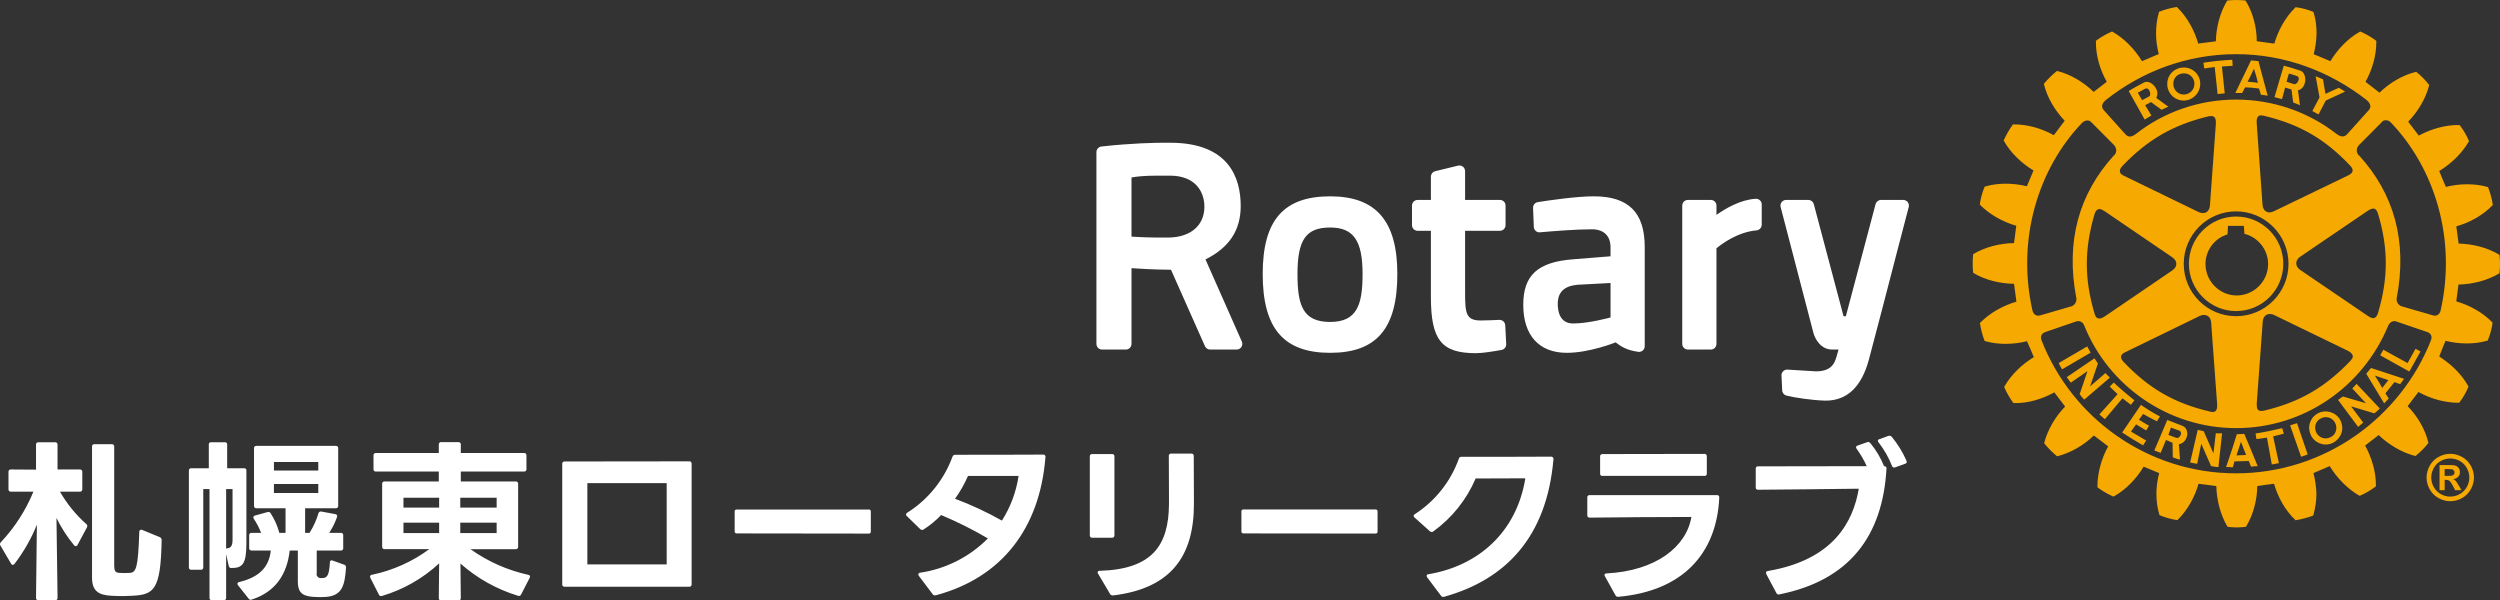 <?xml version="1.0" encoding="UTF-8"?><svg id="b" xmlns="http://www.w3.org/2000/svg" viewBox="0 0 375.276 90.135"><rect x="0" y="0" width="375.276" height="90.135" fill="#333333" stroke="none"/><defs><style>.f{fill:#f6a900;}.f,.g,.h{stroke-width:0px;}.g{fill-rule:evenodd;}.g,.h{fill:#fff;}</style></defs><g id="c"><path id="d" class="g" d="M5.776,90.103h2.5c.181.02.344-.109.364-.29.003-.025.003-.05,0-.074l-.164-11.986c.721,1.468,1.611,2.847,2.652,4.108.058.072.142.118.234.13.125-.015.233-.094.286-.208l1.405-2.626c.101-.165.058-.381-.1-.494-1.572-1.396-2.907-3.038-3.953-4.862h2.99c.181.02.344-.109.364-.29.003-.025.003-.05,0-.074v-2.6c.02-.181-.109-.344-.29-.364-.025-.003-.05-.003-.074,0h-3.354v-3.718c.02-.181-.109-.344-.29-.364-.025-.003-.05-.003-.074,0h-2.5c-.181-.02-.344.109-.364.29-.003.025-.003.05,0,.074v3.744l-3.77-.026c-.181-.02-.344.109-.364.29-.003.025-.003.05,0,.074v2.6c-.02.181.109.344.29.364.025.003.05.003.074,0h3.38c-1.153,2.808-2.809,5.381-4.888,7.592-.151.133-.173.36-.052.52l1.586,2.7c.045.105.146.176.26.182.106-.011.201-.068.26-.156,1.376-1.799,2.504-3.776,3.354-5.876l-.13,10.972c-.023.18.104.345.285.368.028.004.056.004.083,0ZM16.697,89.427c.572.026,1.066.052,1.586.052.494,0,1.014-.026,1.586-.052,3.25-.156,4.264-.884,4.394-8.32.026-.196-.08-.386-.26-.468l-2.652-1.092c-.151-.078-.337-.018-.415.133-.032.063-.042.135-.027.205-.182,5.33-.468,6.032-1.4,6.11-.208,0-.52.026-.806.026s-.572-.026-.78-.026c-.624-.026-.78-.338-.78-1.066v-17.889c.02-.181-.109-.344-.29-.364-.025-.003-.05-.003-.074,0h-2.6c-.181-.02-.344.109-.364.29-.003.025-.003.05,0,.074v19.633c-.004,2.052.984,2.65,2.882,2.754ZM28.718,85.527h1.431c.181.02.344-.109.364-.29.003-.025.003-.05,0-.074v-11.752h.936v16.328c-.02.181.109.344.29.364.025.003.05.003.074,0h1.768c.181.02.344-.109.364-.29.003-.025.003-.05,0-.074v-6.552l.39,1.768c.029.19.199.325.39.312,1.716,0,2.262-.6,2.262-3.822v-10.791c.028-.173-.091-.336-.264-.364-.033-.005-.067-.005-.1,0h-2.522v-3.536c.028-.173-.091-.336-.264-.364-.033-.005-.067-.005-.1,0h-2.028c-.167-.034-.33.075-.364.242-.008.04-.008.082,0,.122v3.536h-2.627c-.181-.02-.344.109-.364.29-.003.025-.003.05,0,.074v14.509c-.02.181.109.344.29.364.025.003.05.003.074,0h0ZM33.945,82.355v-8.944h.962v7.644c0,.858-.26,1.2-.754,1.248-.072.002-.143.02-.208.052h0ZM35.739,87.867l1.586,2c.069.107.185.174.312.182.055-.005.109-.023.156-.052,3.562-1.144,5.3-3.8,5.694-7.358h1.222v4.654c0,1.378.442,2.158,2.158,2.288.338.026.78.052,1.248.052.26.005.521-.004.78-.026,2.47-.182,2.86-1.716,3.042-4.394.037-.192-.074-.381-.26-.442l-1.742-.624c-.137-.077-.31-.029-.387.108-.035.062-.045.135-.029.204-.1,1.9-.416,2.314-1.144,2.314h-.286c-.322-.011-.575-.281-.564-.604.001-.042.007-.084.018-.124v-3.406h3.614c.181.02.344-.109.364-.29.003-.025.003-.05,0-.074v-1.922c.02-.181-.109-.344-.29-.364-.025-.003-.05-.003-.074,0h-1.742c.474-.713.858-1.481,1.144-2.288.027-.067.044-.137.052-.208.012-.157-.103-.296-.26-.312l-2.106-.39c-.189-.053-.386.058-.439.247-.001.004-.002.009-.003.013-.296.997-.725,1.95-1.274,2.834l-.052.1h-.676v-3.692h4.6c.181.02.344-.109.364-.29.003-.025.003-.05,0-.074v-8.633c.02-.181-.109-.344-.29-.364-.025-.003-.05-.003-.074,0h-11.906c-.181-.02-.344.109-.364.29-.003.025-.003.05,0,.074v8.633c-.02.181.109.344.29.364.025.003.05.003.074,0h4.368v3.692h-.936c0-.035-.009-.07-.026-.1-.278-1.004-.707-1.96-1.274-2.834-.064-.128-.195-.209-.338-.208l-.13.026-1.872.52c-.132.025-.235.128-.26.26.002.084.029.166.078.234.44.66.806,1.366,1.092,2.106h-1.43c-.181-.02-.344.109-.364.29-.003.025-.003.05,0,.074v1.92c-.02.181.109.344.29.364.025.003.05.003.074,0h2.886c-.26,2.418-1.638,3.978-4.732,4.732-.146.006-.267.115-.286.26.011.088.048.17.104.238h0ZM41.121,74.009v-1.352h6.655v1.352h-6.656.001ZM41.121,70.628v-1.274h6.655v1.274h-6.656.001ZM57.729,82.433h6.709c-2.559,1.887-5.495,3.199-8.607,3.848-.158.001-.285.128-.286.286.009.063.026.124.052.182l1.274,2.5c.052.141.187.235.338.234.043-.011.086-.02.13-.026,3.198-.948,6.135-2.62,8.581-4.888l-.052,5.2c-.02.181.109.344.29.364.025.003.05.003.074,0h2.574c.181.02.344-.109.364-.29.003-.025.003-.05,0-.074l-.052-5.174c2.498,2.212,5.441,3.861,8.632,4.836.178.08.387,0,.466-.178,0-.001.001-.003.002-.004l1.3-2.522c.13-.234.026-.39-.234-.442-3.116-.686-6.061-1.994-8.658-3.848h6.786c.181.02.344-.109.364-.29.003-.025.003-.05,0-.074v-9.438c.02-.181-.109-.344-.29-.364-.025-.003-.05-.003-.074,0h-8.242v-1.483h9.49c.181.02.344-.109.364-.29.003-.025.003-.05,0-.074v-2.054c.02-.181-.109-.344-.29-.364-.025-.003-.05-.003-.074,0h-9.49v-1.274c.02-.181-.109-.344-.29-.364-.025-.003-.05-.003-.074,0h-2.574c-.181-.02-.344.109-.364.29-.003.025-.003.05,0,.074v1.274h-9.439c-.181-.02-.344.109-.364.29-.003.025-.003.05,0,.074v2.054c-.02.181.109.344.29.364.025.003.05.003.074,0h9.439v1.483h-8.139c-.181-.02-.344.109-.364.29-.003.025-.003.05,0,.074v9.438c-.018.181.114.342.294.36.023.002.047.002.07,0h0ZM65.92,76.193h-5.357v-1.482h5.357v1.482ZM74.552,76.193h-5.46v-1.482h5.46v1.482ZM65.92,80.015h-5.357v-1.56h5.357v1.56ZM74.552,80.015h-5.46v-1.56h5.46v1.56ZM103.82,87.715v-18.1c.02-.181-.109-.344-.29-.364-.025-.003-.05-.003-.074,0l-18.694.022c-.181-.02-.344.109-.364.29-.003.025-.003.05,0,.074v18.071c-.02.181.109.344.29.364.025.003.05.003.074,0h18.694c.181.02.343-.11.364-.29.003-.024.003-.047,0-.071v.004ZM88.168,84.725v-12.198h11.908v12.194h-11.908v.004ZM110.593,80.071l19.812.026c.151.021.291-.084.312-.235.004-.026.004-.052,0-.077v-2.99c.021-.151-.084-.291-.235-.312-.026-.004-.052-.004-.077,0h-19.812c-.151-.021-.291.084-.312.235-.004.026-.004.052,0,.077v2.964c-.019.151.088.289.239.308.024.003.049.003.073,0v.004ZM140.498,89.353c9.906-2.652,15.6-10.088,16.432-20.723.045-.166-.053-.337-.219-.381-.039-.011-.079-.013-.119-.009-4.212.026-9.438.026-13.208.026-.195-.007-.368.123-.416.312-1.271,3.459-3.647,6.402-6.76,8.373-.114.053-.193.161-.208.286.012.092.058.176.13.234l2,1.95c.081.07.18.116.286.13.084-.002.166-.029.234-.078.959-.612,1.841-1.338,2.626-2.162,2.415,1.013,4.761,2.185,7.02,3.51-2.745,2.768-6.311,4.573-10.166,5.148-.14-.003-.261.096-.286.234.002.084.029.166.078.234l2.08,2.756c.075.113.202.181.338.182.054.004.108-.004.158-.026v.004ZM143.358,74.871c.771-1.071,1.424-2.222,1.95-3.433h7.592c-.355,2.387-1.206,4.672-2.5,6.709-2.259-1.274-4.613-2.371-7.042-3.28v.004ZM167.286,80.357v-11.835c.02-.181-.109-.344-.29-.364-.025-.003-.05-.003-.074,0h-2.964c-.181-.02-.344.109-.364.29-.003.025-.003.05,0,.074v11.831c-.02.181.109.344.29.364.025.003.05.003.074,0h2.964c.181.02.344-.109.364-.29.003-.025.003-.05,0-.074v.004ZM164.764,85.921c.002.076.03.149.078.208l1.794,3.042c.082.136.232.216.39.208h.078c8.528-1.04,12.116-5.72,12.116-13.728l-.026-7.2c.02-.181-.109-.344-.29-.364-.025-.003-.05-.003-.074,0h-3.016c-.181-.02-.344.109-.364.29-.003.025-.003.05,0,.074,0,1.924.026,3.927.026,5.851v1.4c-.052,6.188-2.522,9.75-10.4,9.984-.141-.029-.278.061-.308.201-.002.01-.004.02-.004.03v.004ZM186.664,80.071l19.812.022c.151.021.291-.084.312-.235.004-.026.004-.052,0-.077v-2.99c.021-.151-.084-.291-.235-.312-.026-.004-.052-.004-.077,0h-19.815c-.151-.021-.291.084-.312.235-.004.026-.004.052,0,.077v2.964c-.021.151.084.291.235.312.026.004.052.004.077,0l.003.004ZM216.776,89.583c9.334-2.6,15.392-9.048,16.406-20.567.064-.184-.034-.385-.219-.449-.038-.013-.079-.02-.119-.019l-8.034.026h-5.434c-.186-.025-.358.101-.39.286-1.225,3.426-3.547,6.351-6.605,8.321-.105.045-.176.146-.182.26.012.092.058.176.13.234l2.289,2.054c.078.075.179.12.286.13.084-.002.166-.029.234-.078,2.808-2.022,5.011-4.773,6.37-7.956l7.462-.026c-1.3,8.008-6.968,13.13-14.56,14.4-.131-.012-.247.086-.259.217,0,.006,0,.011,0,.017.006.083.033.164.078.234l2.08,2.756c.067.122.199.193.338.182.044.003.089-.005.13-.022ZM242.95,89.583c9.516-.858,14.742-6.344,15.132-14.924.01-.178-.125-.33-.303-.34-.021-.001-.041,0-.061.002h-19.083c-.181-.02-.344.109-.364.29-.003.025-.003.05,0,.074v2.652c-.02.181.109.344.29.364.025.003.05.003.074,0,5.018-.052,10.582-.1,15.262-.1-.754,4.472-5.3,8.086-12.74,8.476-.15-.022-.29.082-.312.232,0,0,0,.001,0,.002.007.075.034.147.078.208l1.56,2.808c.057.153.201.256.364.26h.1l.003-.004ZM240.194,68.522v2.551c-.028.173.091.336.264.364.033.005.067.005.1,0h15.288c.173.028.336-.091.364-.264.005-.033.005-.067,0-.1v-2.574c.02-.181-.109-.344-.29-.364-.025-.003-.05-.003-.074,0l-15.288.026c-.181-.02-.343.111-.363.291-.003.023-.003.047,0,.07h-.001ZM284.486,70.16l1.482-.546c.145-.019.254-.14.26-.286-.009-.063-.026-.124-.052-.182-.569-1.292-1.313-2.499-2.211-3.588-.079-.092-.191-.148-.312-.156-.062-.004-.124.005-.182.026l-1.352.494c-.122.015-.219.112-.234.234,0,.089.036.173.1.234.842,1.085,1.525,2.284,2.028,3.562.047.134.171.226.313.234.055.005.11-.004.161-.026h-.001ZM263.555,70.368v2.783c-.03.169.082.331.252.361.029.005.058.006.086.003,4.42-.026,10.374-.1,15.132-.156-.858,4.966-3.77,10.66-13.624,12.35-.165-.007-.304.121-.312.286.009.063.026.124.052.182l1.508,2.834c.063.144.207.236.364.234.033-.012.066-.02.1-.026,10.53-2.106,15.5-8.788,16.068-18.877.028-.173-.091-.336-.264-.364-.033-.005-.067-.005-.1,0-.507-1.263-1.209-2.438-2.08-3.484-.079-.092-.191-.148-.312-.156-.064.005-.125.023-.182.052l-1.4.494c-.127.026-.222.131-.234.26,0,.089.036.173.1.234.586.815,1.092,1.686,1.508,2.6l-16.3.026c-.174-.026-.336.093-.362.267-.005.034-.005.068.001.102v-.005Z"/><g id="e"><path class="h" d="M225.952,48.824l.146,2.823c.021.421-.275.8-.692.88-1.193.22-2.835.489-3.862.489-5.175,0-6.751-1.981-6.751-8.464v-9.905h-1.984c-.472,0-.855-.383-.855-.855v-2.93c0-.472.383-.85.855-.85h1.984v-3.483c0-.396.267-.739.648-.831l3.428-.836c.253-.06.52-.004.726.157.206.164.33.408.33.671v4.321h5.222c.474,0,.852.378.852.85v2.93c0,.472-.378.855-.852.855h-5.222v9.183c0,3.177.112,4.278,2.34,4.278.821,0,2.106-.058,2.797-.091.46-.011.869.335.889.809M209.755,41.129c0,8.182-3.11,11.833-10.081,11.833s-10.13-3.651-10.13-11.833c0-8.063,3.125-11.659,10.13-11.659,6.877,0,10.081,3.702,10.081,11.659M204.536,41.129c0-5.025-1.366-6.977-4.862-6.977-3.624,0-4.909,1.824-4.909,6.977,0,4.671.781,7.199,4.909,7.199,4.063,0,4.862-2.64,4.862-7.199M286.372,30.341c-.158-.209-.407-.33-.675-.33h-3.328c-.386,0-.721.259-.825.632l-4.464,16.832h-.343l-4.467-16.832c-.1-.373-.438-.632-.826-.632h-3.323c-.266,0-.515.121-.678.33-.16.211-.216.481-.151.733l4.916,18.875c.245.936,1.111,2.522,2.824,2.522h.952c-.081.314-.17.653-.265.943l-.044.143c-.266.87-.667,2.186-3.096,2.186l-4.254-.261c-.24-.019-.476.068-.643.239-.176.173-.273.407-.259.649l.104,2.228c.017.375.28.694.65.786,1.254.31,3.646.672,5.614.747.095.007.18.007.27.007,3.209,0,5.384-2.077,6.481-6.163,1.276-4.785,2.869-10.942,4.032-15.438.527-2.024.979-3.768,1.307-5.009l.64-2.449c.068-.258.008-.528-.151-.739M186.416,51.274c.115.263.089.566-.064.81-.16.244-.427.388-.717.388h-3.982c-.336,0-.645-.2-.777-.508l-5.099-11.473c-2.537-.017-4.738-.152-5.927-.236v11.365c0,.472-.379.853-.851.853h-3.56c-.474,0-.856-.38-.856-.853v-28.781c0-.435.327-.799.76-.847,4.568-.516,8.222-.57,9.578-.57.468,0,.717.003.717.003,8.763,0,10.605,5.176,10.605,9.512,0,3.622-1.73,6.239-5.287,8.003l5.459,12.334ZM175.621,26.365h-1.877c-2.096,0-3.29.156-3.895.279v8.873c1.002.07,2.928.172,5.523.144,3.346-.034,5.421-1.812,5.421-4.631,0-2.255-1.358-4.664-5.172-4.664M246.891,37.075v14.895c0,.248-.108.483-.292.643-.19.163-.438.236-.679.202-1.743-.245-2.572-.791-3.397-1.423-.035.014-3.891,1.571-7.336,1.571-4.149,0-6.529-2.619-6.529-7.196,0-4.469,2.178-6.447,7.521-6.846l5.579-.449v-1.354c0-1.714-1.018-2.699-2.792-2.699-2.444,0-5.932.288-7.792.453-.232.025-.468-.05-.644-.205-.172-.15-.279-.374-.288-.605l-.112-2.848c-.018-.434.292-.811.717-.875,1.663-.265,5.803-.869,8.389-.869,5.223,0,7.654,2.418,7.654,7.605M236.806,42.743c-2.014.19-2.972,1.111-2.972,2.884,0,1.09.301,2.931,2.298,2.931,2.371,0,5.592-.896,5.626-.905v-5.173l-4.952.263h0ZM263.547,29.839c-2.267.135-4.498,1.431-5.889,2.417v-1.396c0-.472-.382-.85-.855-.85h-3.426c-.472,0-.855.378-.855.85v20.759c0,.472.383.853.855.853h3.426c.473,0,.855-.38.855-.853v-14.348c.774-.644,3.167-2.44,6.018-2.692.438-.038.777-.407.777-.849v-3.042c0-.236-.094-.459-.27-.617-.168-.165-.404-.253-.637-.232"/><path class="f" d="M318.602,59.792l-2.64,3.132-.822-.713,2.73-3.041c-.432-.401-.763-.761-1.181-1.134l.608-.61c1.04.982,1.954,1.744,3.101,2.667l-.526.672c-.418-.328-.848-.642-1.269-.974M313.311,52.001l-4.282,2.501c.153.3.319.651.507.941l4.291-2.507c-.209-.378-.328-.58-.516-.934M316.059,55.995l-2.32,2.005,1.182-3.436c-.209-.294-.306-.499-.525-.77l-4.157,2.821c.186.279.413.537.611.826l2.5-1.732-1.173,3.462c.203.229.408.579.695.812l3.846-3.299c-.213-.228-.47-.43-.659-.688M321.702,62.139c.676.367,1.336.75,2.074,1.101l.444-.733c-1.023-.528-1.983-1.133-2.843-1.73l-2.823,4.143c1.07.709,2.049,1.3,3.149,1.935l.455-.731-2.277-1.341.769-1.08,1.508.907.439-.704c-.484-.266-.989-.573-1.517-.897l.623-.868h0ZM335.662,46.696c-3.9,0-7.086-3.2-7.086-7.091,0-3.919,3.186-7.103,7.086-7.103,3.926,0,7.083,3.184,7.083,7.103s-3.173,7.091-7.083,7.091M335.75,44.352c2.588,0,4.716-2.126,4.716-4.717,0-2.152-1.497-4.024-3.558-4.538-.026-.212-.082-1.195-.082-1.195h-2.378s-.055,1.068-.074,1.281c-1.975.599-3.306,2.4-3.306,4.453,0,2.591,2.126,4.717,4.683,4.717M325.332,12.822v-.233c-.026-1.283.958-2.34,2.251-2.443,1.366-.133,2.579.871,2.694,2.244v.198c0,1.281-.968,2.377-2.282,2.498-1.327.117-2.547-.882-2.663-2.265M326.24,12.734c.067.882.849,1.527,1.699,1.454.838-.086,1.465-.756,1.465-1.599.03-.042,0-.09,0-.146-.073-.887-.836-1.51-1.721-1.427-.841.062-1.473.728-1.442,1.572v.145h0ZM336.564,13.961c-.417-.004-.609-.004-1.017-.004l1.236-2.564,1.121-2.329,1.112.115.584,2.215.808,2.977c-.374-.07-.665-.126-1.018-.147l-.288-.933c-.735-.114-1.398-.149-2.079-.179l-.46.851h0ZM337.388,12.272c.541.026,1.043.086,1.55.158l-.266-1.038-.335-1.069-.503,1.069-.446.88h0ZM332.449,10.059l.438,4.061,1.066-.112-.418-4.03,1.613-.1-.061-.904c-1.801.103-2.543.176-4.325.443l.119.859,1.568-.216h0ZM332.618,65.025l-.362,3.03-1.456-3.323c-.341-.067-.554-.154-.898-.209l-1.142,4.901c.354.095.693.132,1.057.196l.612-3.01,1.476,3.354c.335.051.714.156,1.104.146l.546-5.062c-.286-.016-.627.03-.936-.021M361.403,54.502l-3.64-2.005-.466.838,4.368,2.438,1.683-3.017-.75-.401-1.195,2.146h0ZM355.914,55.236l4.957,1.628c-.116.147-.208.288-.313.436-.086.112-.189.224-.258.369l-.868-.312-1.353,1.69.494.774c-.202.23-.429.479-.687.733l-1.963-3.255-.726-1.2.717-.864h0ZM356.477,56.37l.587.929.538.936.725-.936.189-.233-2.039-.696h0ZM351.269,62.995c.212.372.314.801.332,1.24,0,.343-.073.694-.215,1.013-.232.462-.575.875-1.052,1.151-1.164.68-2.669.274-3.376-.924-.025-.069-.056-.144-.103-.228-.142-.319-.211-.67-.24-1.013.03-.881.46-1.696,1.25-2.153,1.182-.67,2.708-.269,3.405.913M350.708,64.235c0-.299-.076-.565-.218-.822-.413-.769-1.393-1.017-2.156-.579-.538.289-.813.836-.813,1.401.017.258.08.546.232.791.043.076.095.156.172.24.479.572,1.324.705,1.974.328.178-.088.321-.204.436-.328.239-.289.374-.675.374-1.03M353.101,58.313l2.062,2.223-3.461-1.021c-.288.219-.481.295-.736.517l3.012,4.048c.257-.2.523-.444.764-.649l-1.827-2.436,3.495,1.052c.241-.208.583-.444.819-.74l-3.487-3.686c-.186.202-.4.467-.641.691M375.276,39.635c0,.461-.021.925-.073,1.295l-.013.1-.107.055c-1.683,1.002-3.857,1.572-6.038,1.632-.053.276-.289,2.246-.33,2.524,2.034.586,4.005,1.698,5.38,3.118l.056.088v.09c-.107.775-.382,1.816-.687,2.491l-.034.106-.099.016c-1.907.549-4.154.528-6.232.014-.099.258-.868,2.089-.945,2.355,1.821,1.151,3.432,2.734,4.338,4.423l.047.095-.03.099c-.284.672-.816,1.645-1.293,2.229l-.051.088h-.12c-1.947.023-4.12-.555-6.017-1.612-.173.227-1.44,1.901-1.612,2.126,1.495,1.54,2.629,3.492,3.088,5.418l.03.1-.056.07c-.434.589-1.233,1.37-1.812,1.838l-.069.059-.143-.028c-1.873-.499-3.852-1.632-5.391-3.119-.228.172-1.798,1.399-2.031,1.573,1.005,1.842,1.616,3.96,1.616,5.875v.266l-.117.065c-.579.467-1.542,1.024-2.229,1.306l-.069.029-.114-.037c-1.686-.981-3.301-2.582-4.405-4.418-.266.117-2.178.935-2.438,1.05.261,1.022.416,2.092.445,3.149,0,1.067-.185,2.135-.445,3.099l-.014.096-.103.056c-.639.266-1.718.534-2.47.665l-.116.016-.064-.081c-1.452-1.381-2.563-3.345-3.148-5.397-.259.019-2.239.288-2.518.346-.034,2.152-.625,4.334-1.649,6.025l-.055.089-.117.015c-.687.104-1.789.104-2.538,0l-.092-.015-.067-.089c-.991-1.691-1.585-3.873-1.632-6.025-.295-.029-2.382-.327-2.671-.346-.57,2.039-1.692,3.993-3.105,5.39l-.075.072-.117-.017c-.774-.114-1.791-.412-2.474-.695l-.081-.04-.034-.087c-.289-.961-.437-2.039-.437-3.107,0-1.047.148-2.095.415-3.117-.266-.115-2.07-.846-2.331-.963-1.116,1.867-2.727,3.488-4.428,4.433l-.09.051-.108-.029c-.704-.314-1.632-.847-2.233-1.297l-.073-.073v-.203c0-1.938.589-4.072,1.601-5.938-.223-.174-1.907-1.453-2.138-1.626-1.542,1.486-3.506,2.606-5.403,3.093l-.098.03-.104-.068c-.58-.468-1.326-1.222-1.796-1.814l-.063-.103.028-.1c.505-1.913,1.641-3.867,3.118-5.384-.17-.23-1.443-1.88-1.624-2.128-1.877,1.052-4.071,1.66-6.017,1.611h-.104l-.067-.067c-.455-.603-1-1.565-1.293-2.246l-.044-.102.044-.09c.98-1.716,2.581-3.3,4.41-4.396-.118-.281-.898-2.125-1.03-2.385-2.079.517-4.338.533-6.24,0l-.092-.029-.056-.086c-.257-.641-.539-1.72-.655-2.48l-.021-.119.069-.089c1.383-1.41,3.328-2.526,5.408-3.142-.023-.291-.329-2.387-.358-2.677-2.171-.029-4.354-.589-6.053-1.599l-.085-.056-.008-.117c-.047-.352-.061-.813-.061-1.279,0-.456.014-.903.061-1.283l.008-.117.085-.047c1.698-1.001,3.881-1.581,6.053-1.613.045-.286.303-2.324.336-2.599-2.057-.59-4.02-1.716-5.415-3.121l-.058-.069.019-.109c.09-.783.385-1.831.676-2.481l.032-.095.102-.029c1.878-.554,4.149-.538,6.237-.026.116-.254.877-2.092.992-2.368-1.843-1.114-3.461-2.701-4.423-4.414l-.048-.109.048-.102c.303-.687.846-1.619,1.273-2.203l.07-.087h.117c1.97-.029,4.143.573,6.017,1.613.175-.21,1.454-1.939,1.628-2.169-1.487-1.55-2.613-3.492-3.099-5.416l-.021-.082.041-.085c.477-.597,1.266-1.372,1.843-1.827l.092-.058.087.017c1.936.495,3.888,1.647,5.409,3.126.221-.176,1.744-1.349,1.969-1.521-1.047-1.833-1.632-3.969-1.632-5.867v-.286l.097-.067c.57-.446,1.536-1,2.225-1.28l.073-.046.115.05c1.696.959,3.291,2.564,4.406,4.402.267-.101,2.246-.96,2.518-1.068-.259-1.024-.42-2.085-.404-3.137,0-1.092.132-2.134.421-3.094l.014-.119.102-.027c.639-.267,1.704-.554,2.453-.669l.12-.015.087.075c1.412,1.373,2.537,3.339,3.131,5.414.29-.03,2.37-.291,2.648-.342.045-2.135.629-4.317,1.649-6.011l.044-.089.106-.029c.745-.088,1.843-.088,2.564,0l.096.029.06.089c1.025,1.694,1.619,3.876,1.619,5.992.312.07,2.344.332,2.634.361.608-2.074,1.725-4.025,3.146-5.404l.064-.07.095.029c.774.086,1.822.373,2.495.667l.082.033.033.117c.29.951.43,1.987.43,3.063-.018,1.062-.173,2.132-.43,3.158.258.105,2.233.932,2.508,1.047,1.095-1.837,2.671-3.43,4.386-4.402l.099-.05.103.046c.678.288,1.629.834,2.213,1.293l.087.054v.266c0,1.947-.604,4.074-1.621,5.887.219.171,1.851,1.448,2.096,1.636,1.538-1.494,3.492-2.636,5.417-3.109l.086-.047.085.09c.58.43,1.362,1.243,1.804,1.826l.081.086-.034.099c-.49,1.925-1.649,3.879-3.127,5.408.172.236,1.4,1.853,1.589,2.087,1.915-1.03,4.08-1.62,6.043-1.584h.09l.064.087c.477.609,1.022,1.554,1.289,2.202l.064.125-.064.094c-.975,1.7-2.577,3.273-4.415,4.396.112.279.859,2.123,1.002,2.382,2.061-.519,4.328-.531,6.205,0l.112.023.043.108c.262.653.567,1.713.667,2.492l.016.096-.078.077c-1.379,1.429-3.342,2.547-5.405,3.129.041.285.299,2.299.347,2.585,2.172.046,4.338.628,6.021,1.625l.107.063.013.102c.052.367.073.813.073,1.288M315.802,16.54l3.251,3.622c.454.489.954.428,1.612-.085,4.109-3.223,9.379-5.129,14.996-5.129s10.898,1.899,15.046,5.129c.649.479,1.135.574,1.611.085l3.254-3.622c.368-.401.368-.953-.337-1.543-5.454-4.247-12.185-6.867-19.586-6.867-7.357,0-14.185,2.621-19.541,6.886-.701.571-.67,1.123-.306,1.523M316.022,31.772c-.358-.232-.74-.496-1.052-.358-.255.077-.44.344-.573.776-1.525,5.232-1.525,9.668,0,14.832.103.336.219.671.525.756.25.104.62,0,1.101-.332l10.066-6.857c.374-.251.601-.609.601-.968,0-.39-.228-.732-.601-.995l-10.066-6.855h0ZM318.224,25.772c.046.367.464.555.829.726l10.969,5.328c.436.208.842.208,1.173.036.309-.202.509-.553.537-1.02l.886-12.168c.048-.588-.035-.932-.246-1.113-.232-.2-.576-.143-.905-.082-5.257,1.265-9.088,3.486-12.865,7.424-.305.345-.446.634-.377.869M318.383,53.596c0,.208.142.468.407.744,3.778,3.973,7.602,6.184,12.856,7.417.336.102.666.152.899-.03.238-.177.305-.542.265-1.117,0-.018-.893-12.194-.893-12.194-.037-.462-.213-.814-.536-1-.328-.192-.736-.192-1.174.008l-10.957,5.333c-.382.178-.797.379-.854.738,0,.024-.013.07-.013.101M335.662,47.463c4.338,0,7.865-3.521,7.865-7.858s-3.526-7.862-7.865-7.878c-4.336,0-7.859,3.541-7.859,7.878s3.523,7.858,7.859,7.858M338.986,61.549c.186.146.491.189.959.072,5.24-1.257,9.083-3.478,12.829-7.408.223-.259.468-.525.395-.82-.069-.284-.309-.54-.82-.781l-10.986-5.331c-.417-.196-.821-.196-1.156-.021-.322.204-.52.55-.55,1.032l-.888,12.161c-.009.399-.056.853.218,1.097M355.368,47.375c.327.212.704.468,1.048.349.233-.071.434-.327.562-.787,1.538-5.213,1.538-9.666,0-14.817-.095-.323-.245-.657-.515-.778-.274-.098-.619.014-1.111.349l-10.073,6.849c-.39.262-.588.62-.588.989,0,.367.198.725.588.982l10.09,6.863h0ZM353.147,25.577c.013-.208-.115-.471-.407-.759-3.742-3.958-7.585-6.173-12.857-7.426-.296-.077-.639-.147-.868.056-.236.189-.304.554-.257,1.101l.869,12.195c.028.462.236.829.544,1.014.338.192.743.156,1.163-.046l10.983-5.301c.352-.171.753-.357.829-.732,0-.024.013-.054,0-.101M306.253,47.342l4.674-1.357c.438-.129.799-.588.765-1.159-1.678-8.706.454-15.764,5.557-21.422.516-.367.571-1.123.079-1.639l-3.399-3.416c-.33-.378-.93-.378-1.445.148-6.513,6.855-9.802,17.375-7.389,28.13.133.516.541.894,1.158.717M364.362,49.844l-4.686-1.6c-.245-.091-.885-.091-1.22.733-3.784,9.076-12.593,15.287-22.795,15.287s-19.185-6.354-22.807-15.428c-.269-.683-.928-.683-1.177-.592l-4.661,1.6c-.506.183-.81.631-.544,1.279,4.577,11.682,15.961,19.929,29.189,19.929s24.659-8.304,29.252-19.978c.239-.611-.049-1.047-.552-1.229M358.946,18.448c-.459-.562-1.22-.478-1.439-.086l-3.387,3.402c-.496.516-.448,1.272.067,1.639,5.111,5.658,7.247,12.701,5.571,21.422-.037.571.322,1.031.769,1.159l4.682,1.357c.624.177,1.022-.202,1.156-.736,2.41-10.737-.889-21.293-7.418-28.159M348.036,17.178l1.078-2.076,2.909-1.352c-.306-.219-.637-.373-.944-.575l-2.003.913-.369-2.175c-.419-.198-.67-.286-1.106-.462l.583,3.165-1.079,2.051.932.512h0ZM342.586,64.271c-1.451.318-2.567.582-4.006.805l.133.836c.533-.084,1.019-.147,1.581-.218l.726,4.026,1.068-.202-.866-4.014c.55-.136,1.056-.275,1.602-.402l-.238-.83h0ZM328.33,64.976v.272c-.076.665-.527,1.34-1.258,1.425l.17,2.322c-.339-.078-.722-.19-1.085-.344l-.038-2.184-.981-.42-.796,1.928c-.322-.106-.643-.209-.958-.364l1.008-2.345.12-.289.82-1.935,2.234.862c.497.177.726.62.764,1.073M327.394,64.976c-.03-.14-.086-.251-.258-.33l-1.25-.461-.283.791-.1.289-.009.018,1.139.426c.312.139.614-.14.722-.445.036-.084.069-.188.036-.289M342.556,14.877c-.4-.116-.695-.165-1.134-.29l.81-2.762.592-1.968c.854.212,1.665.489,2.477.753.46.141.705.661.753,1.215.03.752-.344,1.569-1.103,1.74l.295,2.226c-.356-.147-.62-.258-1.015-.413l-.258-1.945-.952-.292-.465,1.737h0ZM343.24,12.272l1.116.36c.305.087.709-.39.709-.807,0-.198-.069-.374-.335-.433-.412-.159-.695-.23-1.145-.344l-.23.776-.115.448h0ZM337.822,67.345l1.079,2.618c-.354.015-.682.051-.997.087l-.333-.846-2.158.06-.247.885c-.345-.03-.667-.04-1.009-.04l.931-2.764.662-2.097.032-.067,1.101-.049.056.133.883,2.08h0ZM337.169,68.297l-.386-.952-.391-1.031-.339,1.031-.334,1.016,1.451-.063h0ZM343.767,63.851l1.65,4.712c.321-.112.666-.209.991-.351l-1.601-4.69c-.439.149-.641.209-1.041.33M319.815,14.16l-.276-.496c.726-.46,1.506-.86,2.259-1.262.886-.489,2.136.695,2.048,1.758-.016.187-.069.357-.179.53l1.812,1.318c-.341.16-.6.296-1.007.473l-1.587-1.159-.875.468.932,1.542c-.361.23-.58.373-1.002.619l-2.124-3.791h0ZM320.908,13.925l.137.234.505.873,1.047-.55c.098-.049.153-.171.172-.323.02-.472-.321-1.112-.817-.814-.386.202-.622.341-1.043.58"/><path class="f" d="M366.968,71.436h.31c.444,0,.72-.018.826-.049.108-.03.194-.09.255-.178.057-.086.092-.185.092-.286,0-.109-.035-.202-.092-.279-.062-.082-.147-.147-.259-.184-.108-.035-.385-.052-.822-.052h-.31v1.029h0ZM366.2,73.584v-3.775h.768c.719,0,1.119.004,1.207.01.253.016.454.079.595.153s.256.194.351.357c.097.164.141.346.141.54,0,.275-.093.508-.268.7-.178.196-.429.311-.748.357.116.042.204.092.264.144.063.054.143.15.256.295.026.032.121.185.28.453l.446.765h-.949l-.316-.615c-.216-.411-.39-.669-.528-.777-.135-.105-.318-.159-.534-.159h-.196v1.551h-.769ZM367.814,68.822c-.489,0-.959.122-1.409.364-.449.242-.803.597-1.061,1.057-.257.455-.389.935-.389,1.435s.125.976.379,1.427c.251.45.603.804,1.053,1.058.453.258.927.381,1.426.381.501,0,.971-.125,1.423-.381.452-.253.8-.61,1.054-1.058.258-.452.383-.927.383-1.427s-.132-.98-.391-1.435c-.258-.46-.61-.814-1.058-1.057-.45-.242-.923-.364-1.411-.364M367.806,68.122c.61,0,1.194.156,1.759.462.557.302,1,.739,1.321,1.31.318.566.482,1.165.482,1.785s-.164,1.209-.476,1.771c-.313.56-.753,1.003-1.311,1.315-.562.314-1.152.471-1.775.471-.614,0-1.206-.154-1.768-.471-.562-.311-1.001-.755-1.313-1.315-.312-.562-.472-1.15-.472-1.771s.16-1.222.478-1.785c.323-.573.761-1.005,1.322-1.31.559-.303,1.147-.462,1.752-.462"/></g></g></svg>